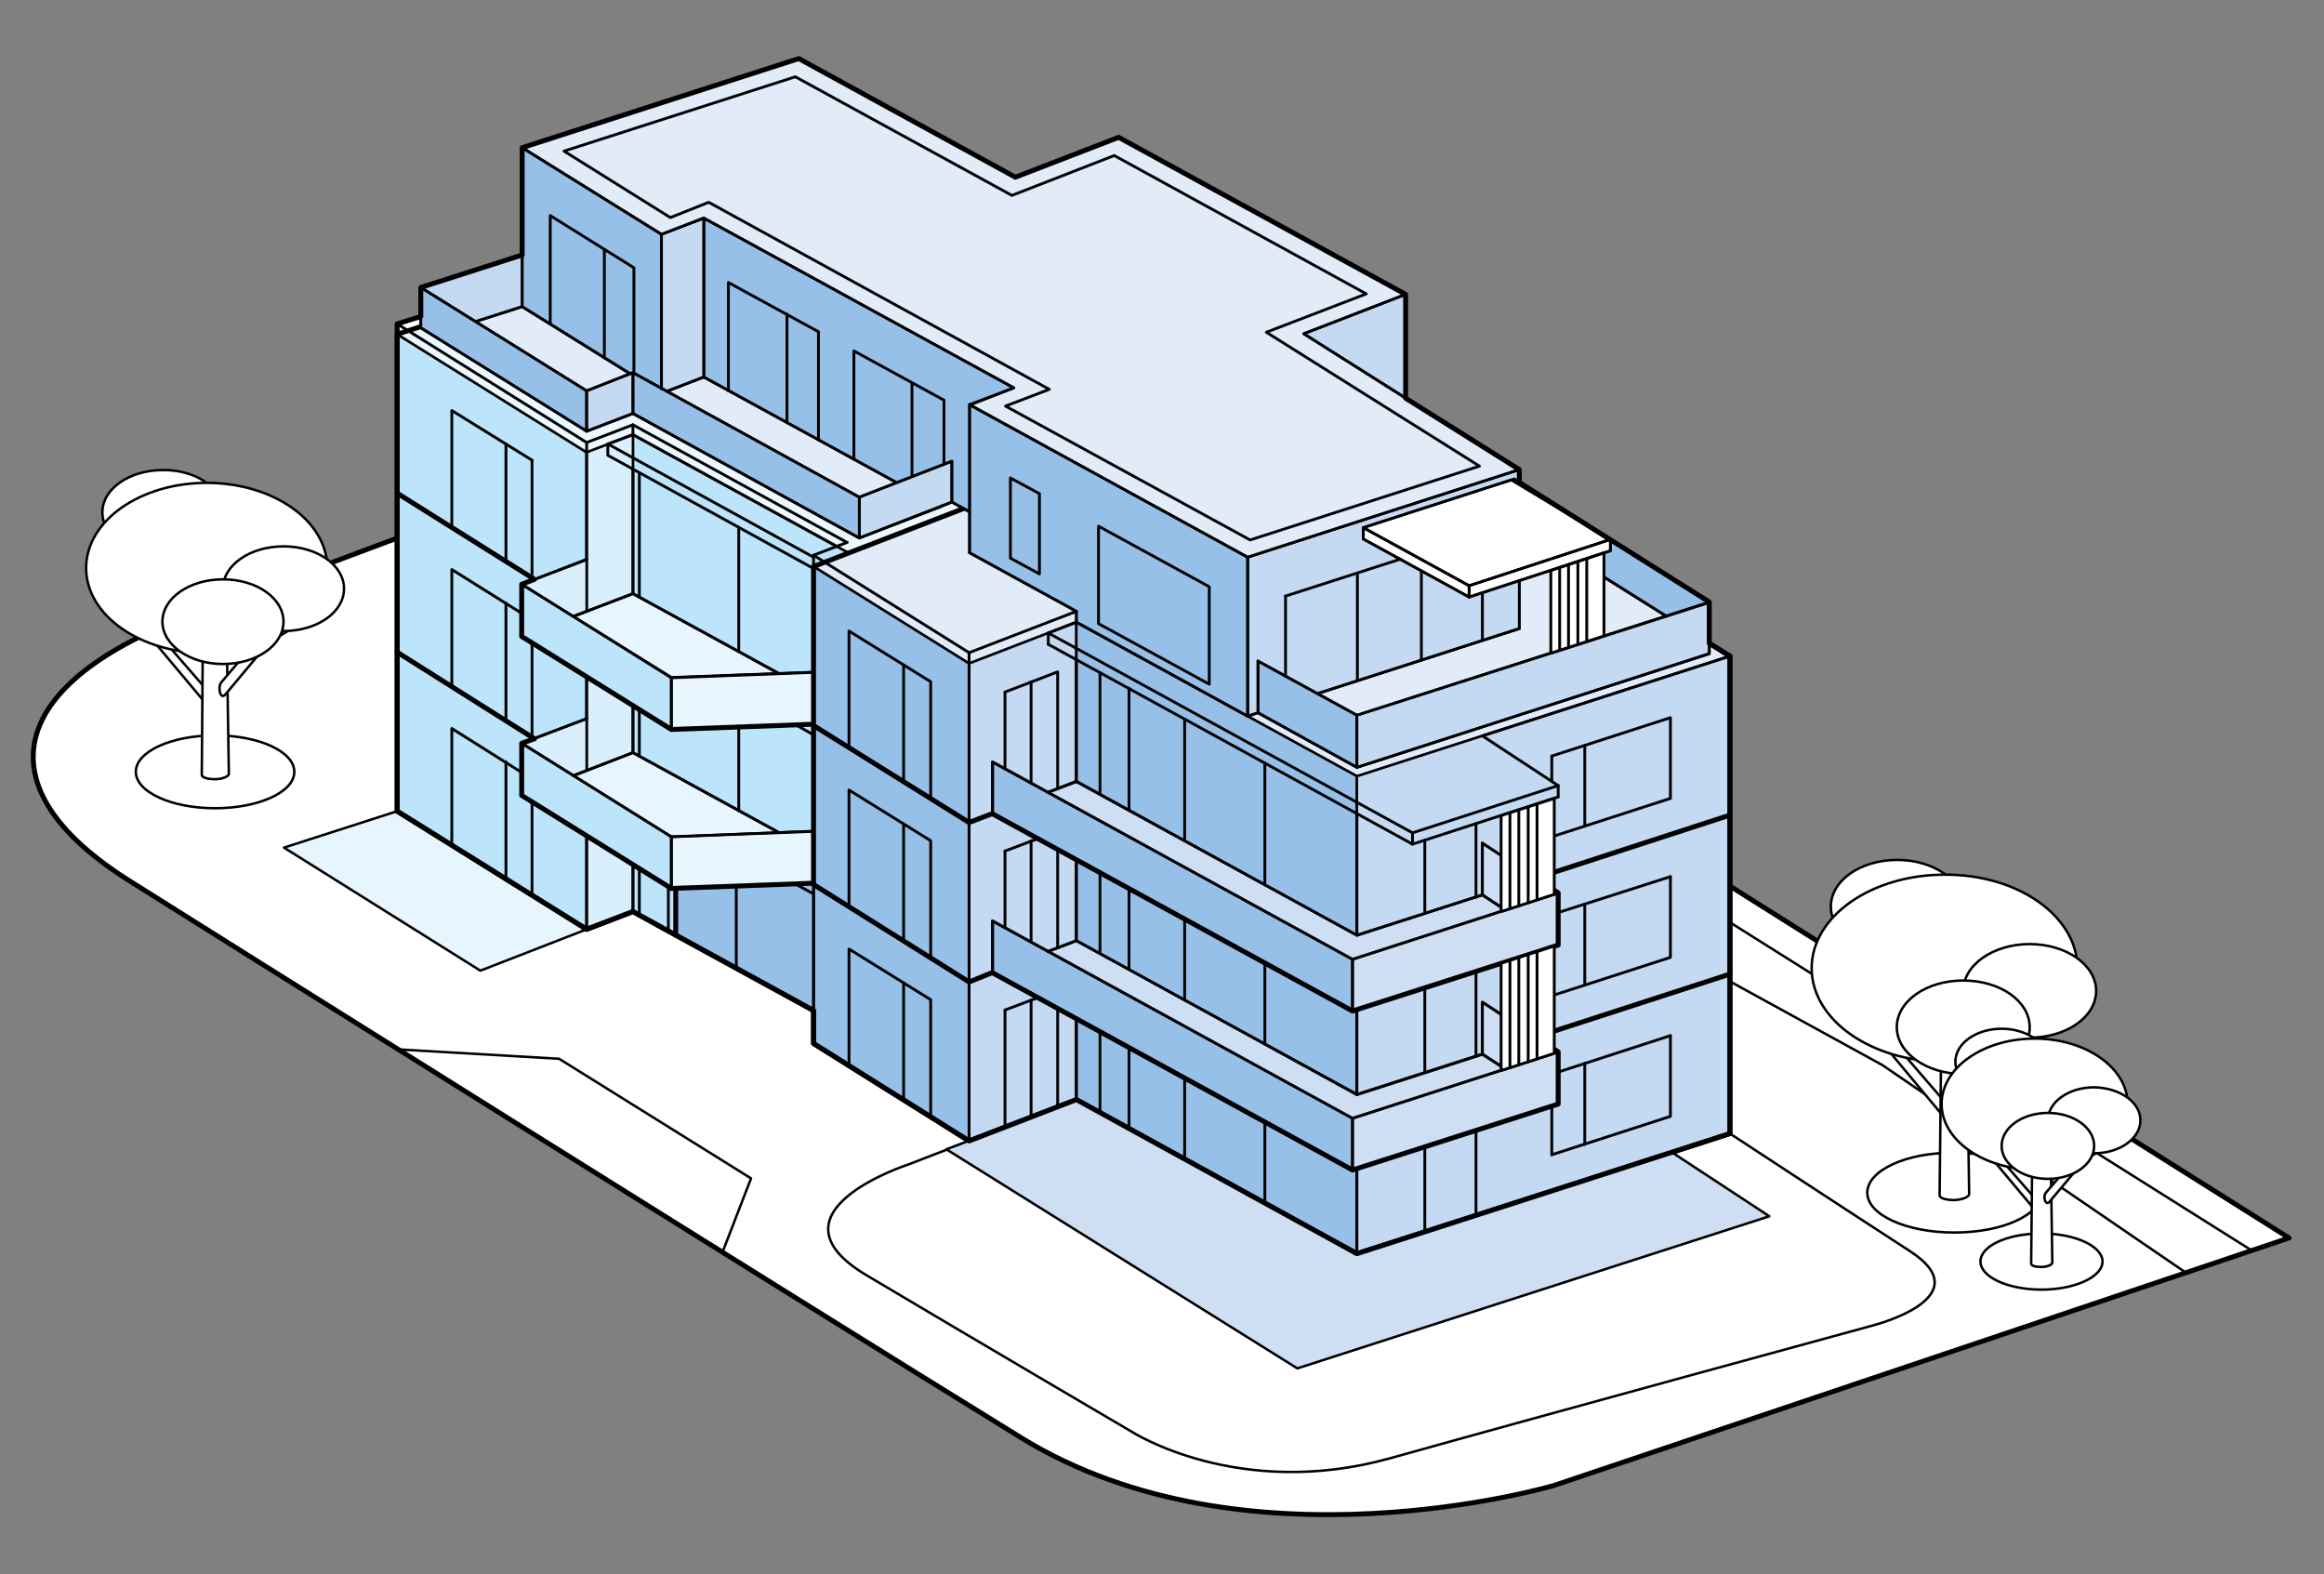 <?xml version="1.0" encoding="utf-8"?>
<svg xmlns="http://www.w3.org/2000/svg" xmlns:xlink="http://www.w3.org/1999/xlink" version="1.1" x="0px" y="0px" width="472.2px" height="319.8px" viewBox="0 0 472.2 319.8" style="enable-background:new 0 0 472.2 319.8;">
<rect x="0" y="0" width="472.2" height="319.8" fill="#808080" stroke="none"/>
<style type="text/css">
	.st0{fill:#FFFFFF;stroke:#000000;stroke-linecap:round;stroke-linejoin:round;stroke-miterlimit:10;}
	.st1{fill:none;stroke:#000000;stroke-width:0.5;stroke-linecap:round;stroke-linejoin:round;stroke-miterlimit:10;}
	
		.st2{fill-rule:evenodd;clip-rule:evenodd;fill:none;stroke:#000000;stroke-width:0.5;stroke-linecap:round;stroke-linejoin:round;stroke-miterlimit:10;}
	.st3{fill:#FFFFFF;}
	.st4{fill:#F7E3D6;}
	.st5{fill:#ECF7FE;stroke:#000000;stroke-width:0.5;stroke-linecap:round;stroke-linejoin:round;stroke-miterlimit:10;}
	.st6{fill:#D9EFFD;stroke:#000000;stroke-width:0.5;stroke-linecap:round;stroke-linejoin:round;stroke-miterlimit:10;}
	.st7{fill:#BCE4FA;stroke:#000000;stroke-width:0.5;stroke-linecap:round;stroke-linejoin:round;stroke-miterlimit:10;}
	.st8{fill:#E6F5FE;stroke:#000000;stroke-width:0.5;stroke-linecap:round;stroke-linejoin:round;stroke-miterlimit:10;}
	.st9{fill:none;stroke:#000000;stroke-linecap:round;stroke-linejoin:round;stroke-miterlimit:10;}
	.st10{fill:#D9EFFD;}
	.st11{fill:#BCE4FA;}
	.st12{fill:#96C0E8;stroke:#000000;stroke-width:0.5;stroke-linecap:round;stroke-linejoin:round;stroke-miterlimit:10;}
	.st13{fill:#E2ECF9;stroke:#000000;stroke-width:0.5;stroke-linecap:round;stroke-linejoin:round;stroke-miterlimit:10;}
	.st14{fill:#C4D9F2;stroke:#000000;stroke-width:0.5;stroke-linecap:round;stroke-linejoin:round;stroke-miterlimit:10;}
	.st15{fill:#CEDFF4;stroke:#000000;stroke-width:0.5;stroke-linecap:round;stroke-linejoin:round;stroke-miterlimit:10;}
	.st16{fill:#FFFFFF;stroke:#000000;stroke-width:0.5;stroke-linecap:round;stroke-linejoin:round;stroke-miterlimit:10;}
	.st17{fill:none;stroke:#010202;stroke-width:0.5;stroke-linecap:round;stroke-linejoin:round;stroke-miterlimit:10;}
	.st18{fill:none;stroke:#000000;stroke-width:0.572;stroke-linecap:round;stroke-linejoin:round;stroke-miterlimit:10;}
	.st19{fill:none;stroke:#010202;stroke-width:0.572;stroke-linecap:round;stroke-linejoin:round;stroke-miterlimit:10;}
	.st20{fill:#FFFFFF;stroke:#000000;stroke-width:0.572;stroke-linecap:round;stroke-linejoin:round;stroke-miterlimit:10;}
	.st21{fill:#FFFFFF;stroke:#000000;stroke-width:0.5;stroke-miterlimit:10;}
</style>
<g id="areal">
	<path class="st0" d="M169.9,75.5l144.7,81.3l150.5,94.7l-149.4,50.3c0,0-62.5,18.4-108.2-9.7C159.4,262.5,35.9,185,26.7,179.2&#xD;&#xA;		c-31.5-19.6-24.4-40.8,12.2-54.3C105.1,100.4,169.9,75.5,169.9,75.5z"/>
	<path class="st1" d="M81.1,109.1l41.6,22.8l24.9-9.6l-36.3-19.9c10.4-0.4,23.4,0.8,34.5,6.9c11.6,6.3,93.1,51,93.1,51l33-12.8&#xD;&#xA;		c0,0-88.8-48.7-100.4-55c-11.6-6.3-1.6-17-1.6-17"/>
	<polyline class="st1" points="81,213.2 113.6,215.1 152.6,239.4 146.8,254.4"/>
	<polyline class="st2" points="444.2,258.6 382.5,216.4 308.5,175.8 280.8,186.5"/>
	<polyline class="st2" points="166.5,81.4 294.1,151.3 457.6,254.1"/>
	<path class="st1" d="M351.5,230.3c0,0,21.8,14.3,36.6,23.9c14.8,9.6-8,15.2-8,15.2s-64.9,17.7-97.8,26.9&#xD;&#xA;		c-30.7,8.5-52.3-5.4-52.3-5.4s-32.4-19-53.9-31.8c-21.6-12.8,8.4-22.5,8.4-22.5l12.4-4.8"/>
	<polygon class="st3" points="106.1,30 162.3,11.9 206.3,36 227.3,27.9 285.6,59.8 285.6,80.9 308.7,95.4 308.7,98 347.3,122.3 &#xD;&#xA;		347.3,130.7 351.5,133.3 351.5,230.3 275.7,254.7 218.7,223.4 196.9,231.8 165.3,212 165.3,205.3 128.6,185.2 119.2,188.8 &#xD;&#xA;		80.7,164.8 80.7,65.8 85.5,64.3 85.5,58.4 106.1,51.8"/>
	<path class="st4" d="M181.9,132.3"/>
</g>
<g id="flat_002">
	<polygon class="st5" points="181.9,99.9 80.7,132.5 119.2,156.5 128.6,152.9 137.3,157.7 167.9,145.8 178.9,151.8 236.2,129.7"/>
	<polygon class="st6" points="236.2,129.7 178.9,151.8 178.9,184.2 236.2,162"/>
	<polygon class="st6" points="167.9,145.8 137.3,157.7 137.3,190 167.9,178.2"/>
	<polygon class="st7" points="119.2,156.5 80.7,132.5 80.7,164.8 119.2,188.8"/>
	<polygon class="st7" points="178.9,151.8 167.9,145.8 167.9,178.2 178.9,184.2"/>
	<polygon class="st7" points="137.3,157.7 128.6,152.9 128.6,185.2 137.3,190"/>
	<polygon class="st6" points="128.6,152.9 119.2,156.5 119.2,188.8 128.6,185.2"/>
	<polygon class="st8" points="80.7,164.8 57.7,172.2 97.6,197.2 119.2,188.8"/>
	<polygon class="st9" points="80.7,132.5 181.9,99.9 236.2,129.7 236.2,162 178.9,184.2 167.9,178.2 137.3,190 128.6,185.2 &#xD;&#xA;		119.2,188.8 80.7,164.8"/>
</g>
<g id="flat_001">
	<g>
		<polygon class="st10" points="137.5,157.8 167.6,146.2 167.6,178 137.5,189.6"/>
		<path d="M167.4,146.6v31.2l-29.6,11.4V158L167.4,146.6 M167.9,145.8l-30.6,11.8V190l30.6-11.8V145.8L167.9,145.8z"/>
	</g>
	<g>
		<polygon class="st11" points="168.1,178 168.1,146.3 178.6,152 178.6,183.7"/>
		<path d="M168.4,146.7l10,5.5v31.2l-10-5.5V146.7 M167.9,145.8v32.3l11,6v-32.3L167.9,145.8L167.9,145.8z"/>
	</g>
	<polygon class="st12" points="172.4,176.9 137.3,157.7 137.3,190 172.4,209.3"/>
	<polygon class="st13" points="273.1,149.9 226.1,168.1 189.2,147.9 178.9,151.8 167.9,145.8 137.3,157.7 172.4,176.9 165.3,179.7 &#xD;&#xA;		196.9,199.5 218.7,191.1 275.7,222.3 351.5,197.9 289.9,159.1"/>
	<polygon class="st12" points="196.9,199.5 165.3,179.7 165.3,212 196.9,231.8"/>
	<polygon class="st14" points="218.7,191.1 196.9,199.5 196.9,231.8 218.7,223.4"/>
	<polygon class="st12" points="275.7,222.3 218.7,191.1 218.7,223.4 275.7,254.7"/>
	<polygon class="st14" points="351.5,197.9 275.7,222.3 275.7,254.7 351.5,230.3"/>
	<polygon class="st9" points="137.3,190 137.3,157.7 167.9,145.8 178.9,151.8 189.2,147.9 226.1,168.1 273.1,149.9 289.9,159.1 &#xD;&#xA;		351.5,197.9 351.5,230.3 275.7,254.7 218.7,223.4 196.9,231.8 165.3,212 165.3,205.3"/>
	<polygon class="st15" points="339.7,234.1 275.7,254.7 218.7,223.4 192.3,233.5 263.6,278 359.5,247.1"/>
</g>
<g id="flat_102">
	<polygon class="st7" points="256.3,111.4 225.9,94.7 225.9,105.2 256.3,121.9"/>
	<polygon class="st8" points="128.6,152.9 106,161.6 136.4,180.5 166.2,179.4 172.4,176.9"/>
	<polygon class="st8" points="207.1,95 187,102.7 236.2,129.7 256.3,121.9"/>
	<polygon class="st6" points="236.2,97.4 189.2,115.5 189.2,147.9 236.2,129.7"/>
	<polygon class="st6" points="213.4,128.8 172.4,144.6 172.4,176.9 213.4,161.1"/>
	<polygon class="st7" points="172.4,144.6 128.6,120.6 128.6,152.9 172.4,176.9"/>
	<polygon class="st7" points="119.2,124.2 80.7,100.2 80.7,132.5 119.2,156.5"/>
	<polygon class="st5" points="181.9,67.6 80.7,100.2 119.2,124.2 128.6,120.6 172.4,144.6 213.4,128.8 189.2,115.5 236.2,97.4"/>
	<polygon class="st6" points="128.6,120.6 119.2,124.2 119.2,156.5 128.6,152.9"/>
	<polygon class="st6" points="106,151 119.2,146 119.2,156.5 106,161.6"/>
	<polygon class="st8" points="166.2,168.8 136.4,170 136.4,180.5 166.2,179.4"/>
	<polygon class="st7" points="136.4,170 106,151 106,161.6 136.4,180.5"/>
	<polygon class="st6" points="172.4,166.4 166.2,168.8 166.2,179.4 172.4,176.9"/>
	<polygon class="st6" points="236.2,119.2 256.3,111.4 256.3,121.9 236.2,129.7"/>
	<polygon class="st9" points="80.7,100.2 80.7,132.5 108.6,150.1 106,151 106,161.6 136.4,180.5 166.2,179.4 213.4,161.1 &#xD;&#xA;		213.4,138.8 256.3,121.9 256.3,111.4 236.2,100.3 236.2,97.4 181.9,67.6"/>
</g>
<g id="flat_101">
	<polygon class="st6" points="213.4,128.8 172.4,144.6 172.4,176.9 213.4,161.1"/>
	<polygon class="st6" points="172.4,166.4 166.2,168.8 166.2,179.4 172.4,176.9"/>
	<polygon class="st15" points="301.2,214.1 275.7,222.3 218.7,191.1 201.6,197.6 274.8,237.7 316.6,224.3"/>
	<polygon class="st13" points="273.1,117.6 226.1,135.8 213.4,128.8 172.4,144.6 165.3,147.4 196.9,167.1 218.7,158.7 275.7,190 &#xD;&#xA;		351.5,165.6 289.9,126.8"/>
	<polygon class="st12" points="196.9,167.1 165.3,147.4 165.3,179.7 196.9,199.5"/>
	<polygon class="st14" points="218.7,158.7 196.9,167.1 196.9,199.5 218.7,191.1"/>
	<polygon class="st12" points="275.7,190 218.7,158.7 218.7,191.1 275.7,222.3"/>
	<polygon class="st14" points="351.5,165.6 275.7,190 275.7,222.3 351.5,197.9"/>
	<polygon class="st15" points="301.2,203.6 316.6,213.7 316.6,224.3 301.2,214.1"/>
	<polygon class="st15" points="316.6,213.7 274.8,227.2 274.8,237.7 316.6,224.3"/>
	<polygon class="st12" points="274.8,227.2 201.6,187.1 201.6,197.6 274.8,237.7"/>
	<polygon class="st9" points="165.3,147.4 213.4,128.8 226.1,135.8 273.1,117.6 289.9,126.8 351.5,165.6 351.5,197.9 312,210.7 &#xD;&#xA;		316.6,213.7 316.6,224.3 274.8,237.7 201.6,197.6 196.9,199.5 165.3,179.7"/>
</g>
<g id="flat_202">
	<polygon class="st8" points="207.1,62.6 187,70.4 236.2,97.4 256.3,89.6"/>
	<polygon class="st7" points="256.3,79.1 225.9,62.4 225.9,72.9 256.3,89.6"/>
	<polygon class="st6" points="236.2,86.9 256.3,79.1 256.3,89.6 236.2,97.4"/>
	<polygon class="st8" points="128.6,120.6 106,129.3 136.4,148.2 166.2,147.1 172.4,144.6"/>
	<polygon class="st6" points="236.2,65.1 189.2,83.2 189.2,115.5 236.2,97.4"/>
	<polygon class="st6" points="213.4,96.5 172.4,112.3 172.4,144.6 213.4,128.8"/>
	<polygon class="st7" points="172.4,112.3 128.6,88.3 128.6,120.6 172.4,144.6"/>
	<polygon class="st7" points="119.2,91.9 80.7,67.9 80.7,100.2 119.2,124.2"/>
	<polygon class="st5" points="181.9,35.3 80.7,67.9 119.2,91.9 128.6,88.3 172.4,112.3 213.4,96.5 189.2,83.2 236.2,65.1"/>
	<polygon class="st6" points="128.6,88.3 119.2,91.9 119.2,124.2 128.6,120.6"/>
	<polygon class="st6" points="106,118.7 119.2,113.6 119.2,124.2 106,129.3"/>
	<polygon class="st8" points="166.2,136.5 136.4,137.6 136.4,148.2 166.2,147.1"/>
	<polygon class="st7" points="136.4,137.6 106,118.7 106,129.3 136.4,148.2"/>
	<polygon class="st6" points="172.4,134.1 166.2,136.5 166.2,147.1 172.4,144.6"/>
	<polygon class="st9" points="80.7,67.9 80.7,100.2 108.6,117.7 106,118.7 106,129.3 136.4,148.2 166.2,147.1 213.4,128.8 &#xD;&#xA;		213.4,106.5 256.3,89.6 256.3,79.1 236.2,68 236.2,65.1 181.9,35.3"/>
</g>
<g id="flat_201">
	<polygon class="st6" points="213.4,96.5 172.4,112.3 172.4,144.6 213.4,128.8"/>
	<polygon class="st6" points="172.4,134.1 166.2,136.5 166.2,147.1 172.4,144.6"/>
	<polygon class="st15" points="301.2,181.8 275.7,190 218.7,158.7 201.6,165.3 274.8,205.4 316.6,192"/>
	<polygon class="st13" points="273.1,85.3 226.1,103.4 213.4,96.5 172.4,112.3 165.3,115.1 196.9,134.8 218.7,126.4 275.7,157.7 &#xD;&#xA;		351.5,133.3 289.9,94.5"/>
	<polygon class="st12" points="196.9,134.8 165.3,115.1 165.3,147.4 196.9,167.1"/>
	<polygon class="st14" points="218.7,126.4 196.9,134.8 196.9,167.1 218.7,158.7"/>
	<polygon class="st12" points="275.7,157.7 218.7,126.4 218.7,158.7 275.7,190"/>
	<polygon class="st14" points="351.5,133.3 275.7,157.7 275.7,190 351.5,165.6"/>
	<polygon class="st15" points="301.2,171.3 316.6,181.4 316.6,192 301.2,181.8"/>
	<polygon class="st15" points="316.6,181.4 274.8,194.9 274.8,205.4 316.6,192"/>
	<polygon class="st12" points="274.8,194.9 201.6,154.8 201.6,165.3 274.8,205.4"/>
	<polygon class="st9" points="165.3,115.1 165.3,147.4 196.9,167.1 201.6,165.3 274.8,205.4 316.6,192 316.6,181.4 312.1,178.4 &#xD;&#xA;		351.5,165.6 351.5,133.3 289.9,94.5 273.1,85.3 226.1,103.4 213.4,96.5"/>
</g>
<g id="flat_301">
	<polygon class="st12" points="285.7,83.5 347.3,122.3 347.3,132.8 285.7,94"/>
	<polygon class="st14" points="264.9,67.8 285.6,59.8 285.6,92.1 264.9,100.1"/>
	<polygon class="st13" points="106.1,62.3 162.3,44.2 206.3,68.3 227.3,60.2 181.9,35.3 88,68.1 119.2,87.6 128.6,84 174.6,109.3 &#xD;&#xA;		191.3,102.9 143,76.6 134.4,79.9"/>
	<polygon class="st13" points="285.6,92.1 264.9,100.1 308.7,127.7 255.6,144.8 275.7,155.9 347.3,132.8 338.4,125.1"/>
	<polygon class="st12" points="206,78.8 143,44.3 143,76.6 191,102.9 193.4,102 206,108.8"/>
	<polygon class="st14" points="308.7,95.4 253.5,113.2 253.5,145.5 308.7,127.7"/>
	<polygon class="st12" points="134.4,47.6 106.1,30 106.1,62.3 134.4,79.9"/>
	<polygon class="st12" points="253.5,113.2 197,82.2 197,112.3 218.7,124.2 218.7,126.4 253.5,145.5"/>
	<polygon class="st14" points="143,44.3 134.4,47.6 134.4,79.9 143,76.6"/>
	<path class="st13" d="M264.9,67.8l20.7-8l-58.3-31.9l-21,8.1l-44-24.1L106.1,30l28.3,17.6l8.6-3.3L206,78.8l-8.9,3.5l56.4,30.9&#xD;&#xA;		l55.2-17.8L264.9,67.8z"/>
	<polygon class="st12" points="174.6,101 128.6,75.7 128.6,84 174.6,109.3"/>
	<polygon class="st14" points="193.4,93.7 174.6,101 174.6,109.3 193.4,102"/>
	<polygon class="st12" points="275.7,145.3 255.6,134.3 255.6,144.8 275.7,155.9"/>
	<polygon class="st16" points="307,97.5 327.2,109.6 298.5,119 277,107.2"/>
	<polygon class="st16" points="298.5,121.3 327.2,111.9 327.2,109.6 298.5,119"/>
	<polygon class="st16" points="277,109.5 298.5,121.3 298.5,119 277,107.2"/>
	<polygon class="st14" points="347.3,122.3 275.7,145.3 275.7,155.9 347.3,132.8"/>
	<path class="st14" d="M106.1,46.9"/>
	<polygon class="st14" points="85.5,58.4 106.1,51.8 106.1,62.3 88,68.1 85.5,66.6"/>
	<polygon class="st12" points="119.2,79.4 85.5,58.4 85.5,66.6 119.2,87.6"/>
	<polygon class="st14" points="128.6,75.7 119.2,79.4 119.2,87.6 128.6,84"/>
	<g>
		<path class="st17" d="M254.5,81.2"/>
		<path class="st17" d="M300.6,94.7"/>
	</g>
</g>
<g id="umriss">
	<polyline class="st18" points="85.5,66.6 85.5,58.4 106.1,51.8"/>
	<polyline class="st18" points="106.1,30 162.3,11.9 206.3,36 227.3,27.9 285.6,59.8 285.6,80.9 308.7,95.4 308.7,98 347.3,122.4 &#xD;&#xA;		347.3,130.7 351.5,133.3 351.5,230.3 275.7,254.7 218.7,223.4 196.9,231.8 165.3,212 165.3,205.3 128.6,185.2 119.2,188.8 &#xD;&#xA;		80.7,164.8 80.7,65.8"/>
	<line class="st18" x1="80.7" y1="65.8" x2="85.5" y2="64.3"/>
	<polyline class="st18" points="106.1,30 134.4,47.6 143,44.3 206,78.8 197,82.2 253.5,113.2 308.7,95.4"/>
	<path class="st18" d="M134.4,47.6"/>
	<polyline class="st18" points="106.1,30 106.1,62.3 128,75.9"/>
	<line class="st18" x1="134.4" y1="79" x2="134.4" y2="47.6"/>
	<polyline class="st18" points="143,44.3 143,76.6 182.1,98"/>
	<polyline class="st18" points="174.6,101 128.6,75.7 128.6,84"/>
	<line class="st18" x1="128.6" y1="75.7" x2="119.2" y2="79.4"/>
	<line class="st18" x1="135.5" y1="79.5" x2="143" y2="76.6"/>
	<polyline class="st18" points="106,129.3 106,118.7 119.2,113.7"/>
	<line class="st18" x1="136.4" y1="137.7" x2="106" y2="118.7"/>
	<line class="st18" x1="106" y1="129.3" x2="136.4" y2="148.2"/>
	<polyline class="st18" points="165.3,136.6 136.4,137.7 136.4,148.2 165.3,147.1"/>
	<polyline class="st18" points="165.3,168.9 136.4,170 136.4,180.5 165.3,179.4"/>
	<line class="st18" x1="136.4" y1="170" x2="106" y2="151"/>
	<line class="st18" x1="106" y1="161.6" x2="136.4" y2="180.5"/>
	<polyline class="st18" points="106,161.6 106,151 119.2,146"/>
	<line class="st18" x1="119.2" y1="146" x2="119.2" y2="137.6"/>
	<polyline class="st18" points="119.2,87.6 119.2,79.4 85.5,58.4"/>
	<line class="st18" x1="119.2" y1="113.7" x2="119.2" y2="89.9"/>
	<line class="st18" x1="158.2" y1="136.8" x2="128.6" y2="120.6"/>
	<line class="st18" x1="128.6" y1="120.6" x2="128.6" y2="95.3"/>
	<line class="st18" x1="128.6" y1="120.6" x2="116.5" y2="125.2"/>
	<line class="st18" x1="158.2" y1="169.1" x2="128.6" y2="152.9"/>
	<line class="st18" x1="128.6" y1="152.9" x2="128.6" y2="143.4"/>
	<line class="st18" x1="128.6" y1="152.9" x2="116.5" y2="157.6"/>
	<line class="st18" x1="119.2" y1="188.8" x2="119.2" y2="169.8"/>
	<line class="st18" x1="128.6" y1="185.2" x2="128.6" y2="175.6"/>
	<line class="st18" x1="196.9" y1="132.6" x2="196.9" y2="231.8"/>
	<line class="st18" x1="218.7" y1="191.1" x2="218.7" y2="174.7"/>
	<line class="st18" x1="275.7" y1="222.4" x2="275.7" y2="205.1"/>
	<line class="st18" x1="275.7" y1="190" x2="275.7" y2="165.3"/>
	<line class="st18" x1="218.7" y1="158.8" x2="218.7" y2="134"/>
	<line class="st18" x1="218.7" y1="223.4" x2="218.7" y2="207"/>
	<line class="st18" x1="275.7" y1="254.7" x2="275.7" y2="237.5"/>
	<polyline class="st18" points="213,128.6 218.7,126.4 253.5,145.5 255.6,144.8 275.7,155.9 347.3,132.8 347.3,130.7 351.5,133.3 &#xD;&#xA;		301.2,149.5 316.6,159.6 287,169.2"/>
	<polyline class="st18" points="201.7,165.3 274.8,205.4 316.6,192"/>
	<polyline class="st18" points="316.6,213.7 274.8,227.2 274.8,237.8"/>
	<polyline class="st18" points="274.8,227.2 201.7,187.1 201.7,197.6"/>
	<polyline class="st18" points="274.8,194.9 201.7,154.8 201.7,165.3"/>
	<polyline class="st18" points="316.6,181.4 274.8,194.9 274.8,205.4"/>
	<polyline class="st18" points="301.2,181.8 275.7,190 218.7,158.8"/>
	<line class="st18" x1="347.3" y1="122.4" x2="275.7" y2="145.3"/>
	<line class="st18" x1="267.7" y1="140.9" x2="308.7" y2="127.7"/>
	<line class="st18" x1="218.7" y1="158.8" x2="212.9" y2="161"/>
	<line class="st18" x1="213" y1="128.6" x2="287" y2="169.2"/>
	<line class="st18" x1="253.5" y1="145.5" x2="253.5" y2="113.2"/>
	<polyline class="st18" points="275.7,155.4 275.7,145.3 255.6,134.3"/>
	<polyline class="st18" points="301.2,171.3 316.6,181.4 316.6,192"/>
	<line class="st18" x1="218.7" y1="191.1" x2="212.9" y2="193.3"/>
	<line class="st18" x1="301.2" y1="171.3" x2="301.2" y2="181.8"/>
	<line class="st18" x1="305.9" y1="184.9" x2="301.2" y2="181.8"/>
	<line class="st18" x1="305.9" y1="217.2" x2="301.2" y2="214.2"/>
	<line class="st18" x1="308.7" y1="127.7" x2="308.7" y2="118"/>
	<line class="st18" x1="338.6" y1="125.2" x2="320.8" y2="114"/>
	<polyline class="st18" points="285.6,80.9 264.9,67.8 285.6,59.8"/>
	<polyline class="st18" points="193.4,102 193.4,93.7 174.6,101 174.6,109.3"/>
	<line class="st18" x1="197" y1="82.2" x2="197" y2="112.3"/>
	<line class="st18" x1="308.7" y1="98" x2="308.7" y2="95.4"/>
	<line class="st18" x1="218.7" y1="124.2" x2="218.7" y2="126.4"/>
	<polyline class="st18" points="277,107.2 277,109.5 298.5,121.3"/>
	<polyline class="st18" points="301.2,214.2 275.7,222.4 218.7,191.1"/>
	<polyline class="st18" points="201.7,197.6 274.8,237.8 316.6,224.3"/>
	<polyline class="st18" points="301.2,214.2 301.2,203.6 316.6,213.7 316.6,224.3"/>
	<g>
		<g>
			<polyline class="st18" points="91.8,171.8 91.8,148 106.1,157"/>
			<path class="st18" d="M108.1,181.9"/>
			<line class="st18" x1="108.1" y1="162.9" x2="108.1" y2="181.9"/>
			<line class="st18" x1="102.8" y1="154.8" x2="102.8" y2="178.6"/>
		</g>
		<g>
			<polyline class="st18" points="108.1,149.6 91.8,139.5 91.8,115.7 106,124.6"/>
			<line class="st18" x1="108.1" y1="130.5" x2="108.1" y2="149.6"/>
			<line class="st18" x1="102.8" y1="122.5" x2="102.8" y2="146.3"/>
		</g>
		<g>
			<polyline class="st18" points="108.1,117.3 91.8,107.1 91.8,83.4 108.1,93.5"/>
			<line class="st18" x1="102.8" y1="90.2" x2="102.8" y2="114"/>
		</g>
	</g>
	<g>
		<line class="st18" x1="289.5" y1="170.7" x2="289.5" y2="185.6"/>
		<line class="st18" x1="289.5" y1="200.7" x2="289.5" y2="217.9"/>
		<line class="st18" x1="299.9" y1="214.6" x2="299.9" y2="197.4"/>
		<path class="st18" d="M275.7,222.4"/>
		<line class="st18" x1="299.9" y1="182.3" x2="299.9" y2="167.3"/>
		<path class="st18" d="M275.7,190"/>
		<line class="st18" x1="299.9" y1="246.9" x2="299.9" y2="229.7"/>
		<line class="st18" x1="289.5" y1="233" x2="289.5" y2="250.2"/>
		<line class="st18" x1="322" y1="151.4" x2="322" y2="167.8"/>
		<line class="st18" x1="322" y1="183.7" x2="322" y2="200.1"/>
		<polyline class="st18" points="315.3,202.3 339.4,194.5 339.4,178.1"/>
		<line class="st18" x1="315.3" y1="192.4" x2="315.3" y2="202.3"/>
		<polyline class="st18" points="315.3,170 339.4,162.2 339.4,145.8 315.3,153.6"/>
		<polyline class="st18" points="315.3,234.6 339.4,226.8 339.4,210.4"/>
		<line class="st18" x1="322" y1="216" x2="322" y2="232.5"/>
	</g>
	<g>
		<line class="st18" x1="209.5" y1="138.5" x2="209.5" y2="159.1"/>
		<line class="st18" x1="209.5" y1="170.8" x2="209.5" y2="191.4"/>
		<path class="st18" d="M204.2,172.9"/>
		<path class="st18" d="M212.9,193.3"/>
		<line class="st18" x1="214.9" y1="172.6" x2="214.9" y2="192.5"/>
		<line class="st18" x1="204.2" y1="188.5" x2="204.2" y2="172.9"/>
		<line class="st18" x1="204.2" y1="172.9" x2="210.8" y2="170.4"/>
		<path class="st18" d="M204.2,140.6"/>
		<path class="st18" d="M212.9,161"/>
		<line class="st18" x1="204.2" y1="156.2" x2="204.2" y2="140.6"/>
		<polyline class="st18" points="204.2,140.6 214.9,136.5 214.9,160.2"/>
		<line class="st18" x1="204.2" y1="229" x2="204.2" y2="205.2"/>
		<line class="st18" x1="214.9" y1="205" x2="214.9" y2="224.9"/>
		<line class="st18" x1="204.2" y1="205.2" x2="210.8" y2="202.7"/>
		<line class="st18" x1="209.5" y1="203.2" x2="209.5" y2="226.9"/>
	</g>
	<g>
		<line class="st18" x1="223.5" y1="193.7" x2="223.5" y2="177.3"/>
		<line class="st18" x1="229.4" y1="180.5" x2="229.4" y2="196.9"/>
		<line class="st18" x1="229.4" y1="139.8" x2="229.4" y2="164.6"/>
		<line class="st18" x1="223.5" y1="161.4" x2="223.5" y2="136.7"/>
		<line class="st18" x1="257" y1="155" x2="257" y2="179.8"/>
		<line class="st18" x1="257" y1="195.7" x2="257" y2="212.1"/>
		<line class="st18" x1="223.5" y1="226.1" x2="223.5" y2="209.7"/>
		<line class="st18" x1="229.4" y1="212.8" x2="229.4" y2="229.2"/>
		<line class="st18" x1="240.7" y1="203.2" x2="240.7" y2="186.8"/>
		<line class="st18" x1="240.7" y1="170.8" x2="240.7" y2="146.1"/>
		<path class="st18" d="M275.7,222.4"/>
		<line class="st18" x1="240.7" y1="235.5" x2="240.7" y2="219.1"/>
		<path class="st18" d="M275.7,254.7"/>
		<line class="st18" x1="257" y1="228" x2="257" y2="244.4"/>
	</g>
	<line class="st18" x1="161.6" y1="179.6" x2="165.3" y2="181.6"/>
	<line class="st18" x1="149.6" y1="196.7" x2="149.6" y2="180"/>
	<line class="st18" x1="129.9" y1="186" x2="129.9" y2="176.5"/>
	<line class="st18" x1="135.8" y1="180.1" x2="135.8" y2="189.2"/>
	<line class="st18" x1="161.6" y1="147.2" x2="165.3" y2="149.3"/>
	<line class="st18" x1="129.9" y1="153.6" x2="129.9" y2="144.2"/>
	<line class="st18" x1="129.9" y1="121.3" x2="129.9" y2="96.1"/>
	<line class="st18" x1="150.1" y1="147.7" x2="150.1" y2="164.7"/>
	<line class="st18" x1="150.1" y1="107.1" x2="150.1" y2="132.4"/>
	<g>
		<polygon class="st18" points="189.1,194.5 172.5,184.2 172.5,160.5 189.1,170.8"/>
		<polygon class="st18" points="189.1,162.2 172.5,151.9 172.5,128.2 189.1,138.5"/>
		<line class="st18" x1="183.6" y1="135.1" x2="183.6" y2="158.8"/>
		<line class="st18" x1="183.6" y1="167.4" x2="183.6" y2="191.1"/>
		<polyline class="st18" points="172.5,216.6 172.5,192.8 189.1,203.1 189.1,226.9"/>
		<line class="st18" x1="183.6" y1="199.7" x2="183.6" y2="223.5"/>
	</g>
	<g>
		<line class="st18" x1="122.8" y1="50.7" x2="122.8" y2="72.7"/>
		<polyline class="st18" points="128.8,75.9 128.8,54.4 111.8,43.8 111.8,65.8"/>
	</g>
	<g>
		<line class="st18" x1="159.9" y1="63.8" x2="159.9" y2="85.8"/>
		<polyline class="st18" points="166.3,89.4 166.3,67.4 148,57.4 148,79.4"/>
		<line class="st18" x1="185.3" y1="77.8" x2="185.3" y2="96.8"/>
		<path class="st18" d="M182.1,98"/>
		<polyline class="st18" points="191.8,81.3 173.5,71.3 173.5,93.3"/>
		<line class="st18" x1="191.8" y1="94.3" x2="191.8" y2="81.3"/>
	</g>
	<g>
		<polygon class="st18" points="211.2,116.6 211.2,100.3 205.3,97.1 205.3,113.4"/>
		<polygon class="st18" points="245.7,139 245.7,119.2 223.2,106.9 223.2,126.7"/>
	</g>
	<g>
		<line class="st18" x1="284.5" y1="113.6" x2="261.2" y2="121.1"/>
		<path class="st18" d="M301.2,130.2"/>
		<path class="st18" d="M265.7,141.6"/>
		<line class="st18" x1="301.2" y1="130.1" x2="301.2" y2="120.4"/>
		<line class="st18" x1="261.2" y1="121.1" x2="261.2" y2="137.4"/>
		<line class="st18" x1="275.8" y1="116.5" x2="275.8" y2="138.3"/>
		<line class="st18" x1="288.8" y1="116" x2="288.8" y2="134.1"/>
	</g>
	<line class="st18" x1="315.3" y1="153.6" x2="315.3" y2="158.8"/>
	<line class="st18" x1="315.3" y1="162.4" x2="315.3" y2="170"/>
	<line class="st18" x1="339.4" y1="178.1" x2="316.6" y2="185.4"/>
	<line class="st18" x1="315.3" y1="224.7" x2="315.3" y2="234.6"/>
	<line class="st18" x1="339.4" y1="210.4" x2="316.6" y2="217.8"/>
	<line class="st18" x1="108.1" y1="93.5" x2="108.1" y2="117.3"/>
	<line class="st18" x1="255.6" y1="134.3" x2="255.6" y2="144.8"/>
	<polyline class="st18" points="123.5,90.2 123.5,92.5 165.3,115.5"/>
	<polyline class="st18" points="287,169.2 287,171.5 213,130.9"/>
	<polyline class="st18" points="316.6,161.9 287,171.5 287,169.2"/>
	<line class="st18" x1="213" y1="128.6" x2="213" y2="130.9"/>
	<line class="st18" x1="316.6" y1="159.6" x2="316.6" y2="161.9"/>
	<g>
		<polyline class="st19" points="161.6,15.6 205.6,39.7 226.4,31.6 277.6,59.7 257.3,67.5 300.6,94.7 254,109.7 204.3,82.5 &#xD;&#xA;			213.2,79.1 144,41.1 136.2,44.2 114.6,30.7 161.6,15.6"/>
	</g>
	<line class="st18" x1="96.7" y1="65.3" x2="106.1" y2="62.3"/>
	<g>
		<polygon class="st20" points="315.8,214 315.8,192.2 305,195.7 305,217.5"/>
		<line class="st18" x1="306.8" y1="195.1" x2="306.8" y2="216.9"/>
		<line class="st18" x1="308.6" y1="194.5" x2="308.6" y2="216.3"/>
		<line class="st18" x1="310.5" y1="194" x2="310.5" y2="215.7"/>
		<line class="st18" x1="312.3" y1="193.4" x2="312.3" y2="215.1"/>
	</g>
	<g>
		<polygon class="st20" points="315.8,181.7 315.8,162.2 305,165.7 305,185.2"/>
		<line class="st18" x1="306.8" y1="165.1" x2="306.8" y2="184.6"/>
		<line class="st18" x1="308.6" y1="164.5" x2="308.6" y2="184"/>
		<line class="st18" x1="310.5" y1="163.9" x2="310.5" y2="183.4"/>
		<line class="st18" x1="312.3" y1="163.3" x2="312.3" y2="182.8"/>
	</g>
	<g>
		<polygon class="st20" points="325.9,129.2 325.9,112.3 315.1,115.9 315.1,132.7"/>
		<line class="st18" x1="316.9" y1="115.3" x2="316.9" y2="132.1"/>
		<line class="st18" x1="318.7" y1="114.7" x2="318.7" y2="131.5"/>
		<line class="st18" x1="320.6" y1="114.1" x2="320.6" y2="130.9"/>
		<line class="st18" x1="322.4" y1="113.5" x2="322.4" y2="130.4"/>
	</g>
	<line class="st18" x1="165.3" y1="112.8" x2="165.3" y2="206"/>
	<polyline class="st18" points="174.6,109.3 193.4,102 197,104"/>
	<polyline class="st18" points="197,112.3 218.7,124.2 196.9,132.6 165.3,112.8 172.1,110.2"/>
	<polyline class="st18" points="80.7,65.8 119.2,89.9 128.6,86.3 172.1,110.2"/>
	<line class="st18" x1="165.3" y1="113.2" x2="123.5" y2="90.2"/>
	<line class="st18" x1="128.6" y1="88.3" x2="123.5" y2="90.2"/>
	<line class="st18" x1="85.5" y1="66.6" x2="119.2" y2="87.6"/>
	<line class="st18" x1="119.2" y1="87.6" x2="128.6" y2="84"/>
	<line class="st18" x1="128.6" y1="84" x2="174.6" y2="109.3"/>
	<line class="st18" x1="128.6" y1="86.3" x2="128.6" y2="88.3"/>
	<line class="st18" x1="170" y1="111" x2="128.6" y2="88.3"/>
	<polygon class="st18" points="307.7,97.3 327.2,109.6 298.5,119 277,107.2"/>
	<polyline class="st18" points="298.5,119 298.5,121.3 327.2,111.9 327.2,109.6"/>
	<polygon class="st9" points="85.5,58.4 106.1,51.8 106.1,30 162.3,11.9 206.3,36 227.3,27.9 285.6,59.8 285.6,80.9 308.7,95.4 &#xD;&#xA;		308.7,98 347.3,122.3 347.3,130.7 351.5,133.3 351.5,230.3 275.7,254.7 218.7,223.4 196.9,231.8 165.3,212 165.3,205.3 &#xD;&#xA;		128.6,185.2 119.2,188.8 80.7,164.8 80.7,65.8 85.5,64.3"/>
	<g>
		<path class="st16" d="M28.3,126.8h2.1l12.7,14.6l0,0c0.2,0.2,0.3,0.7,0.3,1.1c0,0.7-0.3,1.3-0.7,1.3c-0.1,0-0.2-0.1-0.3-0.2v0&#xD;&#xA;			L28.3,126.8z"/>
		<path class="st21" d="M27.6,156.8c0,4.1,7.2,7.4,16.1,7.4c8.9,0,16.1-3.3,16.1-7.4c0-4.1-7.2-7.4-16.1-7.4&#xD;&#xA;			C34.8,149.4,27.6,152.7,27.6,156.8z"/>
		<path class="st21" d="M41.2,131.5L41,157.4c0,0.6,1.3,0.9,2.7,0.9c1.3,0,2.8-0.5,2.8-1.1l-0.4-25.7H41.2z"/>
		<path class="st16" d="M55.9,129l-7.1,5.1l-3.9,4.6l0,0c-0.2,0.3-0.3,0.7-0.3,1.2c0,0.8,0.3,1.5,0.7,1.5c0.1,0,0.2-0.1,0.4-0.2l0,0&#xD;&#xA;			L55.9,129z"/>
		<g>
			<path class="st21" d="M45.4,104.1c0,4.8-5.5,8.6-12.3,8.6c-6.8,0-12.3-3.9-12.3-8.6c0-4.8,5.5-8.6,12.3-8.6&#xD;&#xA;				C39.9,95.4,45.4,99.3,45.4,104.1z"/>
			<path class="st21" d="M66.5,115.4c0,9.6-11,17.3-24.5,17.3c-13.5,0-24.5-7.7-24.5-17.3c0-9.6,11-17.3,24.5-17.3&#xD;&#xA;				C55.5,98.1,66.5,105.8,66.5,115.4z"/>
			<path class="st21" d="M69.9,119.6c0,4.8-5.5,8.6-12.3,8.6c-6.8,0-12.3-3.9-12.3-8.6c0-4.8,5.5-8.6,12.3-8.6&#xD;&#xA;				C64.4,111,69.9,114.8,69.9,119.6z"/>
			<path class="st21" d="M57.6,126.3c0,4.8-5.5,8.6-12.3,8.6s-12.3-3.9-12.3-8.6c0-4.8,5.5-8.6,12.3-8.6S57.6,121.5,57.6,126.3z"/>
		</g>
	</g>
	<g>
		<path class="st16" d="M380.2,209.2h2.3l13.9,16.1l0,0c0.2,0.3,0.3,0.7,0.3,1.2c0,0.8-0.3,1.5-0.7,1.5c-0.1,0-0.2-0.1-0.3-0.2v0&#xD;&#xA;			L380.2,209.2z"/>
		<path class="st21" d="M379.4,242.3c0,4.5,7.9,8.1,17.7,8.1c9.8,0,17.7-3.6,17.7-8.1c0-4.5-7.9-8.1-17.7-8.1&#xD;&#xA;			C387.3,234.1,379.4,237.8,379.4,242.3z"/>
		<path class="st21" d="M394.4,214.3l-0.3,28.5c0,0.7,1.5,1,2.9,1c1.5,0,3.1-0.6,3.1-1.2l-0.4-28.3H394.4z"/>
		<path class="st16" d="M410.5,211.7l-7.8,5.6l-4.3,5l0,0c-0.2,0.3-0.4,0.8-0.4,1.4c0,0.9,0.4,1.6,0.8,1.6c0.1,0,0.3-0.1,0.4-0.2&#xD;&#xA;			l0,0L410.5,211.7z"/>
		<g>
			<path class="st21" d="M399,184.2c0,5.3-6,9.5-13.5,9.5c-7.4,0-13.5-4.3-13.5-9.5c0-5.3,6-9.5,13.5-9.5&#xD;&#xA;				C393,174.7,399,179,399,184.2z"/>
			<path class="st21" d="M422.1,196.7c0,10.5-12.1,19-27,19c-14.9,0-27-8.5-27-19c0-10.5,12.1-19,27-19&#xD;&#xA;				C410.1,177.6,422.1,186.2,422.1,196.7z"/>
			<path class="st21" d="M425.9,201.3c0,5.3-6,9.5-13.5,9.5c-7.4,0-13.5-4.3-13.5-9.5c0-5.2,6-9.5,13.5-9.5&#xD;&#xA;				C419.9,191.8,425.9,196.1,425.9,201.3z"/>
			<path class="st21" d="M412.4,208.7c0,5.3-6,9.5-13.5,9.5c-7.4,0-13.5-4.3-13.5-9.5c0-5.3,6-9.5,13.5-9.5&#xD;&#xA;				C406.4,199.2,412.4,203.4,412.4,208.7z"/>
		</g>
	</g>
	<g>
		<path class="st16" d="M402.9,233.2h1.6l9.8,11.2l0,0c0.1,0.2,0.2,0.5,0.2,0.9c0,0.6-0.2,1-0.5,1c-0.1,0-0.2,0-0.2-0.1v0&#xD;&#xA;			L402.9,233.2z"/>
		<path class="st21" d="M402.4,256.3c0,3.1,5.5,5.7,12.4,5.7c6.8,0,12.4-2.6,12.4-5.7c0-3.1-5.5-5.7-12.4-5.7&#xD;&#xA;			C407.9,250.6,402.4,253.1,402.4,256.3z"/>
		<path class="st21" d="M412.9,236.7l-0.2,20c0,0.5,1,0.7,2.1,0.7c1,0,2.2-0.4,2.2-0.9l-0.3-19.8H412.9z"/>
		<path class="st16" d="M424.2,234.9l-5.5,3.9l-3,3.5l0,0c-0.2,0.2-0.3,0.6-0.3,1c0,0.6,0.3,1.1,0.6,1.1c0.1,0,0.2-0.1,0.3-0.1v0&#xD;&#xA;			L424.2,234.9z"/>
		<g>
			<path class="st21" d="M416.1,215.7c0,3.7-4.2,6.7-9.4,6.7c-5.2,0-9.4-3-9.4-6.7c0-3.7,4.2-6.7,9.4-6.7&#xD;&#xA;				C411.9,209,416.1,212,416.1,215.7z"/>
			<path class="st21" d="M432.3,224.3c0,7.4-8.5,13.3-18.9,13.3c-10.4,0-18.9-6-18.9-13.3c0-7.4,8.5-13.3,18.9-13.3&#xD;&#xA;				C423.9,211,432.3,217,432.3,224.3z"/>
			<path class="st21" d="M434.9,227.6c0,3.7-4.2,6.7-9.4,6.7c-5.2,0-9.4-3-9.4-6.7c0-3.7,4.2-6.7,9.4-6.7&#xD;&#xA;				C430.7,221,434.9,223.9,434.9,227.6z"/>
			<path class="st21" d="M425.5,232.8c0,3.7-4.2,6.7-9.4,6.7c-5.2,0-9.4-3-9.4-6.7c0-3.7,4.2-6.7,9.4-6.7&#xD;&#xA;				C421.3,226.1,425.5,229.1,425.5,232.8z"/>
		</g>
	</g>
</g>
</svg>